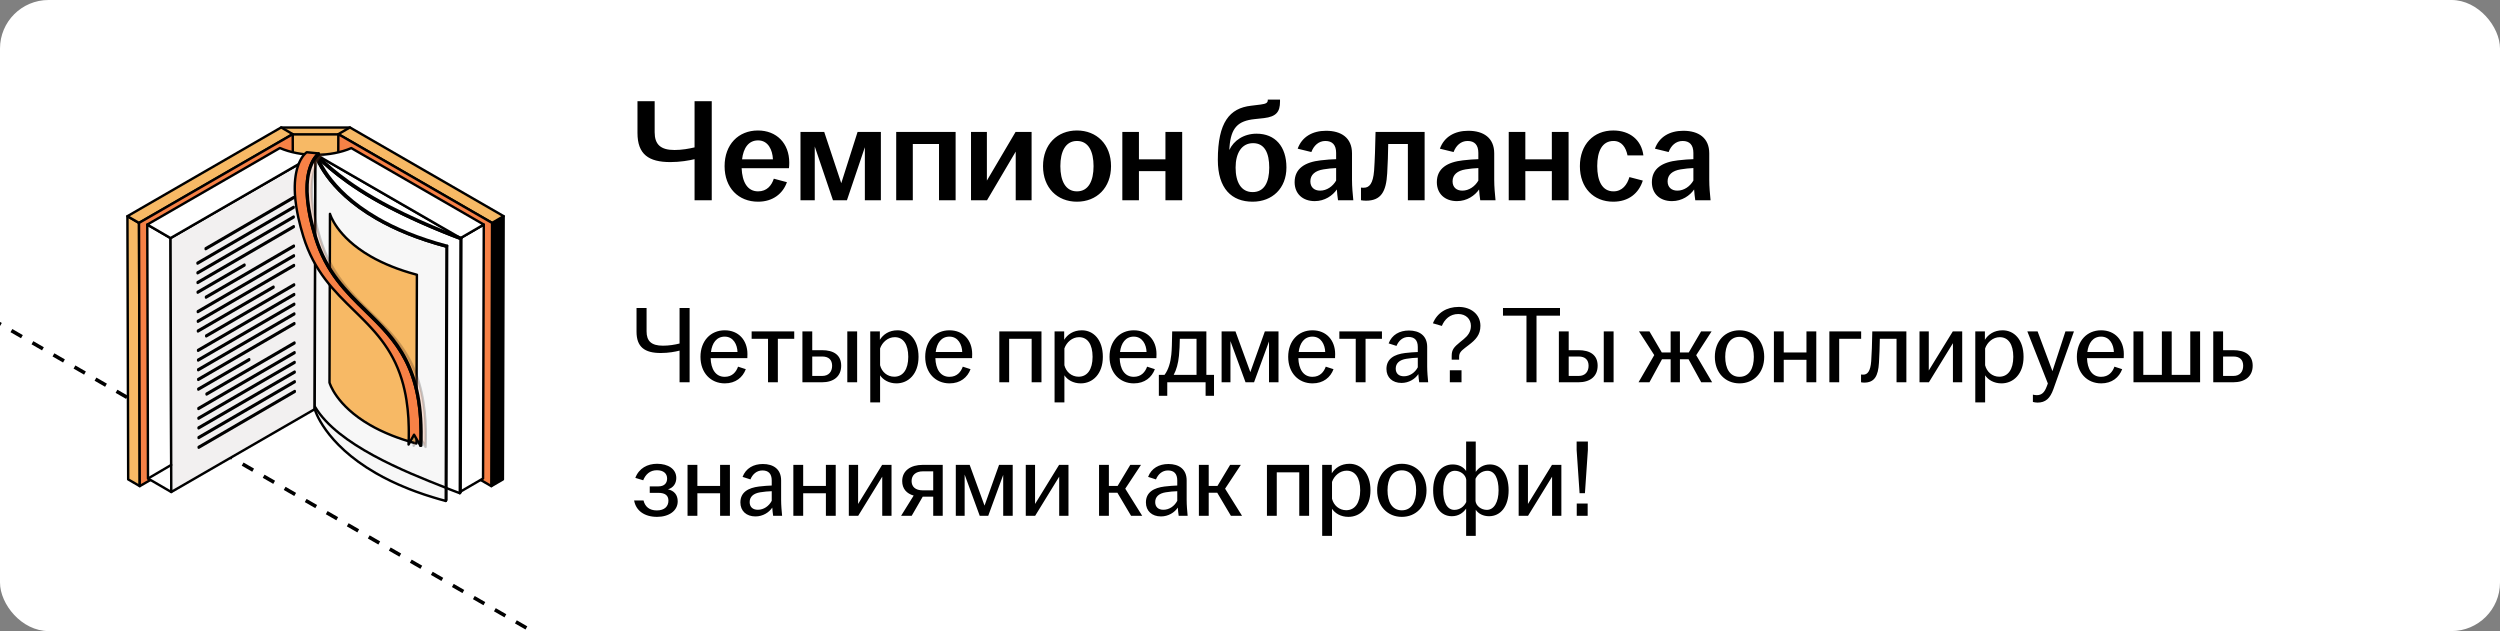 <?xml version="1.0" encoding="UTF-8"?> <svg xmlns="http://www.w3.org/2000/svg" width="412" height="104" viewBox="0 0 412 104" fill="none"><rect x="0" y="0" width="412" height="104" fill="#808080" stroke="none"/><g clip-path="url(#clip0_6485_14731)"><rect width="412" height="104" rx="8" fill="white"></rect><path d="M-63.938 16.484L167.001 149.817" stroke="black" stroke-width="0.6" stroke-linejoin="round" stroke-dasharray="2 2"></path><path d="M46.33 21.02H57.671V64.671H46.33V21.02Z" fill="#F7B965" stroke="black" stroke-width="0.4" stroke-miterlimit="10" stroke-linecap="round" stroke-linejoin="round"></path><path d="M47.221 22.145H56.78V65.797H47.221V22.145Z" fill="#F7B965" stroke="black" stroke-width="0.4" stroke-miterlimit="10" stroke-linecap="round" stroke-linejoin="round"></path><path d="M23.03 80.114L21.124 79.005L21 35.629L22.907 36.737L23.03 80.114Z" fill="#F7B965" stroke="black" stroke-width="0.4" stroke-miterlimit="10" stroke-linecap="round" stroke-linejoin="round"></path><path d="M22.907 36.736L21 35.628L46.336 21L48.242 22.108L22.907 36.736Z" fill="#F7B965" stroke="black" stroke-width="0.4" stroke-miterlimit="10" stroke-linecap="round" stroke-linejoin="round"></path><path d="M48.243 22.109L48.366 65.486L23.031 80.114L22.908 36.737L48.243 22.109Z" fill="#F78146" stroke="black" stroke-width="0.4" stroke-miterlimit="10" stroke-linecap="round" stroke-linejoin="round"></path><path d="M81.093 36.737L83.001 35.629L82.878 79.005L80.971 80.114L81.093 36.737Z" fill="black" stroke="black" stroke-width="0.4" stroke-miterlimit="10" stroke-linecap="round" stroke-linejoin="round"></path><path d="M55.758 22.108L57.665 21L83 35.628L81.093 36.736L55.758 22.108Z" fill="#F7B965" stroke="black" stroke-width="0.4" stroke-miterlimit="10" stroke-linecap="round" stroke-linejoin="round"></path><path d="M81.091 36.737L80.969 80.114L55.633 65.486L55.756 22.109L81.091 36.737Z" fill="#F78146" stroke="black" stroke-width="0.4" stroke-miterlimit="10" stroke-linecap="round" stroke-linejoin="round"></path><path d="M28.222 81.084L24.39 78.857L24.271 37.012L28.104 39.239L28.222 81.084Z" fill="white" stroke="black" stroke-width="0.4" stroke-miterlimit="10" stroke-linecap="round" stroke-linejoin="round"></path><path d="M51.959 25.518C51.927 25.52 51.901 25.517 51.875 25.514L28.105 39.237L28.224 81.082L52.136 67.276L52.018 25.504C52 25.509 51.981 25.517 51.959 25.518Z" fill="#F2F0F0" stroke="black" stroke-width="0.4" stroke-miterlimit="10" stroke-linecap="round" stroke-linejoin="round"></path><path d="M75.894 39.239L79.727 37.012L79.607 78.857L75.775 81.084L75.894 39.239Z" fill="white" stroke="black" stroke-width="0.4" stroke-miterlimit="10" stroke-linecap="round" stroke-linejoin="round"></path><path d="M52.07 25.48C52.041 25.493 52.013 25.502 51.982 25.506L51.863 67.275L75.776 81.081L75.894 39.236L52.07 25.48Z" fill="white" stroke="black" stroke-width="0.4" stroke-miterlimit="10" stroke-linecap="round" stroke-linejoin="round"></path><path d="M24.271 37.01L28.104 39.237L51.853 25.525C49.833 25.504 47.825 25.125 46.123 24.395L24.271 37.01Z" fill="white" stroke="black" stroke-width="0.4" stroke-miterlimit="10" stroke-linecap="round" stroke-linejoin="round"></path><path d="M79.727 37.009L57.899 24.406C56.194 25.137 54.178 25.512 52.148 25.526L75.895 39.236L79.727 37.009Z" fill="white" stroke="black" stroke-width="0.4" stroke-miterlimit="10" stroke-linecap="round" stroke-linejoin="round"></path><path d="M76.036 39.238L75.918 81.144L75.773 81.276L75.892 39.369L76.036 39.238Z" fill="#BFBFBF" stroke="black" stroke-width="0.4" stroke-miterlimit="10" stroke-linecap="round" stroke-linejoin="round"></path><path d="M74.923 80.954C74.948 80.965 74.974 80.974 74.998 80.984C75.054 81.005 75.106 81.025 75.157 81.043C75.185 81.055 75.213 81.065 75.24 81.076C75.288 81.093 75.331 81.11 75.372 81.126C75.397 81.135 75.419 81.143 75.441 81.152C75.474 81.164 75.506 81.176 75.535 81.186C75.563 81.197 75.586 81.205 75.608 81.213C75.626 81.221 75.644 81.227 75.66 81.232C75.676 81.238 75.687 81.243 75.699 81.247C75.741 81.262 75.772 81.274 75.775 81.275L75.893 39.369C75.889 39.368 75.86 39.357 75.817 39.341C75.804 39.336 75.794 39.332 75.778 39.327C75.764 39.322 75.746 39.315 75.73 39.309C75.706 39.3 75.679 39.29 75.649 39.279C75.627 39.271 75.603 39.262 75.578 39.252C75.544 39.24 75.508 39.227 75.469 39.212C75.444 39.202 75.417 39.192 75.39 39.181C75.335 39.161 75.277 39.139 75.215 39.115C75.198 39.108 75.181 39.103 75.165 39.096C75.088 39.067 75.006 39.036 74.918 39.002C74.907 38.997 74.897 38.993 74.886 38.989C74.68 38.911 74.448 38.82 74.189 38.718C74.025 38.654 73.85 38.585 73.666 38.512C73.658 38.509 73.651 38.506 73.645 38.503C73.277 38.356 72.873 38.193 72.439 38.013C72.422 38.007 72.405 38 72.388 37.993C72.192 37.912 71.989 37.828 71.78 37.74C71.754 37.729 71.728 37.718 71.701 37.707C71.478 37.614 71.249 37.517 71.014 37.417C70.988 37.406 70.961 37.394 70.935 37.383C70.73 37.296 70.52 37.205 70.307 37.112C70.256 37.09 70.207 37.068 70.155 37.047C69.913 36.941 69.668 36.833 69.419 36.723C69.406 36.716 69.391 36.71 69.378 36.704C69.147 36.602 68.912 36.496 68.674 36.388C68.609 36.359 68.544 36.329 68.478 36.299C68.25 36.196 68.021 36.09 67.789 35.983C67.759 35.969 67.73 35.955 67.701 35.942C67.446 35.823 67.188 35.702 66.929 35.579C66.859 35.547 66.79 35.512 66.72 35.48C66.507 35.377 66.292 35.274 66.077 35.169C66.02 35.141 65.962 35.114 65.906 35.086C65.644 34.958 65.381 34.828 65.118 34.696C65.055 34.664 64.992 34.631 64.928 34.599C64.716 34.492 64.504 34.384 64.292 34.274C64.22 34.237 64.149 34.2 64.078 34.163C63.815 34.027 63.553 33.889 63.292 33.749C63.245 33.724 63.198 33.698 63.151 33.673C62.929 33.553 62.707 33.432 62.486 33.31C62.414 33.27 62.342 33.231 62.27 33.191C62.007 33.044 61.745 32.896 61.486 32.747C55.022 29.015 52.075 25.631 52.044 25.598L51.926 67.504C51.957 67.537 54.903 70.92 61.367 74.652C61.627 74.802 61.888 74.95 62.15 75.096C62.224 75.136 62.297 75.177 62.37 75.217C62.588 75.338 62.807 75.457 63.026 75.575C63.076 75.602 63.125 75.629 63.176 75.656C63.435 75.795 63.695 75.931 63.955 76.067C64.031 76.106 64.107 76.145 64.183 76.184C64.386 76.29 64.59 76.394 64.794 76.497C64.866 76.533 64.937 76.57 65.009 76.606C65.264 76.733 65.519 76.86 65.774 76.985C65.848 77.021 65.921 77.056 65.995 77.092C66.188 77.186 66.38 77.279 66.572 77.371C66.66 77.412 66.747 77.454 66.834 77.496C67.077 77.611 67.32 77.726 67.561 77.837C67.63 77.87 67.698 77.901 67.767 77.933C67.951 78.018 68.133 78.102 68.314 78.185C68.411 78.229 68.508 78.272 68.604 78.316C68.776 78.394 68.945 78.47 69.114 78.545C69.22 78.593 69.325 78.64 69.43 78.685C69.614 78.767 69.795 78.847 69.974 78.925C70.077 78.971 70.178 79.014 70.279 79.058C70.411 79.114 70.539 79.17 70.666 79.225C70.764 79.267 70.862 79.309 70.957 79.35C71.144 79.429 71.328 79.507 71.508 79.583C71.613 79.627 71.715 79.669 71.817 79.712C71.918 79.753 72.017 79.795 72.114 79.835C72.213 79.876 72.313 79.918 72.409 79.957C72.523 80.004 72.632 80.049 72.741 80.093C72.891 80.154 73.034 80.212 73.175 80.269C73.243 80.296 73.312 80.324 73.377 80.35C73.48 80.391 73.579 80.431 73.677 80.469C73.718 80.486 73.757 80.502 73.796 80.517C73.887 80.553 73.983 80.591 74.068 80.625C74.298 80.716 74.505 80.796 74.692 80.868C74.696 80.87 74.701 80.872 74.704 80.873C74.782 80.9 74.854 80.928 74.923 80.954Z" fill="white" stroke="black" stroke-width="0.4" stroke-miterlimit="10" stroke-linecap="round" stroke-linejoin="round"></path><path d="M76.036 39.236L75.892 39.367C75.816 39.339 67.948 36.475 61.484 32.742C55.021 29.01 52.074 25.627 52.043 25.593L52.288 25.523C52.315 25.559 55.24 28.918 61.674 32.633C68.113 36.351 75.958 39.206 76.036 39.236Z" fill="white" stroke="black" stroke-width="0.4" stroke-miterlimit="10" stroke-linecap="round" stroke-linejoin="round"></path><path d="M73.69 40.508L73.571 82.413L73.457 82.555L73.577 40.649L73.69 40.508Z" fill="#B7B7B7" stroke="black" stroke-width="0.4" stroke-miterlimit="10" stroke-linecap="round" stroke-linejoin="round"></path><path d="M72.084 40.23C71.913 40.18 71.743 40.129 71.575 40.078C71.19 39.961 70.814 39.843 70.444 39.722C70.316 39.68 70.185 39.64 70.059 39.598C69.577 39.437 69.109 39.272 68.651 39.105C68.542 39.065 68.436 39.023 68.327 38.982C67.999 38.86 67.677 38.735 67.362 38.609C67.061 38.489 66.77 38.367 66.481 38.244C66.283 38.161 66.083 38.077 65.89 37.993C65.6 37.865 65.32 37.735 65.041 37.605C64.866 37.523 64.687 37.443 64.517 37.36C64.219 37.217 63.935 37.071 63.652 36.925C63.514 36.854 63.37 36.784 63.235 36.713C62.824 36.495 62.426 36.277 62.044 36.056C53.558 31.156 52.005 25.596 51.983 25.52L51.865 67.426C51.887 67.501 53.44 73.063 61.925 77.962C62.306 78.182 62.704 78.401 63.115 78.618C63.254 78.692 63.405 78.765 63.549 78.839C63.827 78.981 64.104 79.124 64.394 79.264C64.571 79.349 64.756 79.433 64.937 79.517C65.211 79.645 65.484 79.772 65.769 79.897C65.964 79.983 66.166 80.067 66.366 80.151C66.655 80.273 66.946 80.395 67.247 80.516C67.319 80.545 67.386 80.575 67.459 80.604C67.701 80.699 67.952 80.791 68.2 80.884C68.313 80.926 68.421 80.969 68.535 81.011C68.992 81.178 69.46 81.343 69.941 81.504C70.065 81.544 70.193 81.584 70.318 81.626C70.692 81.748 71.072 81.868 71.46 81.985C71.625 82.035 71.793 82.085 71.961 82.134C72.109 82.178 72.252 82.223 72.402 82.266C72.749 82.364 73.1 82.461 73.457 82.555L73.576 40.649C73.065 40.514 72.573 40.372 72.084 40.23Z" fill="#F7F7F7" stroke="black" stroke-width="0.4" stroke-miterlimit="10" stroke-linecap="round" stroke-linejoin="round"></path><path d="M67.717 45.001C67.603 44.968 67.49 44.935 67.379 44.901C67.124 44.824 66.874 44.745 66.627 44.665C66.543 44.637 66.457 44.61 66.373 44.582C66.053 44.475 65.742 44.366 65.439 44.255C65.365 44.228 65.296 44.2 65.224 44.173C65.006 44.093 64.793 44.01 64.584 43.926C64.383 43.847 64.191 43.766 63.999 43.684C63.868 43.629 63.735 43.573 63.607 43.518C63.414 43.432 63.229 43.346 63.044 43.26C62.927 43.206 62.808 43.152 62.696 43.097C62.498 43.002 62.309 42.906 62.121 42.809C62.029 42.762 61.934 42.716 61.844 42.669C61.572 42.525 61.308 42.379 61.054 42.233C55.424 38.982 54.393 35.292 54.379 35.242L54.301 63.047C54.315 63.097 55.346 66.787 60.975 70.038C61.228 70.184 61.493 70.329 61.765 70.474C61.858 70.523 61.958 70.571 62.053 70.62C62.237 70.715 62.421 70.808 62.613 70.903C62.73 70.959 62.854 71.014 62.974 71.07C63.155 71.155 63.337 71.239 63.526 71.322C63.655 71.379 63.789 71.435 63.922 71.491C64.114 71.572 64.307 71.653 64.506 71.733C64.555 71.752 64.599 71.772 64.647 71.791C64.807 71.854 64.974 71.915 65.139 71.977C65.213 72.005 65.286 72.033 65.361 72.061C65.665 72.172 65.975 72.281 66.294 72.388C66.376 72.415 66.461 72.442 66.545 72.469C66.792 72.55 67.045 72.629 67.301 72.708C67.412 72.741 67.522 72.773 67.634 72.806C67.732 72.835 67.827 72.865 67.927 72.894C68.156 72.959 68.39 73.023 68.627 73.086L68.705 45.281C68.367 45.19 68.041 45.096 67.717 45.001Z" fill="#F7B965" stroke="black" stroke-width="0.4" stroke-miterlimit="10" stroke-linecap="round" stroke-linejoin="round"></path><path d="M52.251 25.496C52.27 25.571 53.815 31.085 62.231 35.943C65.15 37.629 68.894 39.234 73.689 40.508L73.575 40.649C68.754 39.369 64.979 37.751 62.043 36.056C53.557 31.156 52.004 25.596 51.982 25.52L52.251 25.496Z" fill="white" stroke="black" stroke-width="0.4" stroke-miterlimit="10" stroke-linecap="round" stroke-linejoin="round"></path><path d="M48.574 64.438L48.575 64.572L32.746 73.783L32.746 73.649L48.574 64.438Z" fill="#1B2431" stroke="black" stroke-width="0.4" stroke-miterlimit="10" stroke-linecap="round" stroke-linejoin="round"></path><path d="M48.562 62.836L48.565 62.975L32.736 72.186V72.046L48.562 62.836Z" fill="#1B2431" stroke="black" stroke-width="0.4" stroke-miterlimit="10" stroke-linecap="round" stroke-linejoin="round"></path><path d="M48.553 61.242L48.555 61.381L32.728 70.592L32.727 70.452L48.553 61.242Z" fill="#1B2431" stroke="black" stroke-width="0.4" stroke-miterlimit="10" stroke-linecap="round" stroke-linejoin="round"></path><path d="M48.544 59.648L48.544 59.783L32.718 68.993L32.717 68.859L48.544 59.648Z" fill="#1B2431" stroke="black" stroke-width="0.4" stroke-miterlimit="10" stroke-linecap="round" stroke-linejoin="round"></path><path d="M48.534 58.047V58.186L32.707 67.397V67.257L48.534 58.047Z" fill="#1B2431" stroke="black" stroke-width="0.4" stroke-miterlimit="10" stroke-linecap="round" stroke-linejoin="round"></path><path d="M48.522 56.449V56.589L34.047 65.013L34.045 64.874L48.522 56.449Z" fill="#1B2431" stroke="black" stroke-width="0.4" stroke-miterlimit="10" stroke-linecap="round" stroke-linejoin="round"></path><path d="M41.066 59.191V59.331L32.687 64.207L32.685 64.068L41.066 59.191Z" fill="#1B2431" stroke="black" stroke-width="0.4" stroke-miterlimit="10" stroke-linecap="round" stroke-linejoin="round"></path><path d="M48.502 53.254L48.504 53.392L32.676 62.604V62.465L48.502 53.254Z" fill="#1B2431" stroke="black" stroke-width="0.4" stroke-miterlimit="10" stroke-linecap="round" stroke-linejoin="round"></path><path d="M48.494 51.66L48.495 51.798L32.668 61.009L32.666 60.87L48.494 51.66Z" fill="#1B2431" stroke="black" stroke-width="0.4" stroke-miterlimit="10" stroke-linecap="round" stroke-linejoin="round"></path><path d="M48.482 50.062L48.484 50.201L32.657 59.412L32.656 59.274L48.482 50.062Z" fill="#1B2431" stroke="black" stroke-width="0.4" stroke-miterlimit="10" stroke-linecap="round" stroke-linejoin="round"></path><path d="M48.472 48.461V48.6L32.647 57.811V57.672L48.472 48.461Z" fill="#1B2431" stroke="black" stroke-width="0.4" stroke-miterlimit="10" stroke-linecap="round" stroke-linejoin="round"></path><path d="M48.463 46.867L48.463 47.005L33.989 55.431L33.986 55.292L48.463 46.867Z" fill="#1B2431" stroke="black" stroke-width="0.4" stroke-miterlimit="10" stroke-linecap="round" stroke-linejoin="round"></path><path d="M45.068 47.242L45.069 47.381L32.625 54.622V54.483L45.068 47.242Z" fill="#1B2431" stroke="black" stroke-width="0.4" stroke-miterlimit="10" stroke-linecap="round" stroke-linejoin="round"></path><path d="M48.443 43.672L48.444 43.811L32.617 53.022V52.883L48.443 43.672Z" fill="#1B2431" stroke="black" stroke-width="0.4" stroke-miterlimit="10" stroke-linecap="round" stroke-linejoin="round"></path><path d="M48.432 42.078L48.433 42.217L32.605 51.428V51.288L48.432 42.078Z" fill="#1B2431" stroke="black" stroke-width="0.4" stroke-miterlimit="10" stroke-linecap="round" stroke-linejoin="round"></path><path d="M48.424 40.48L48.425 40.62L33.949 49.045L33.947 48.906L48.424 40.48Z" fill="#1B2431" stroke="black" stroke-width="0.4" stroke-miterlimit="10" stroke-linecap="round" stroke-linejoin="round"></path><path d="M40.286 43.609L40.287 43.747L32.586 48.23L32.584 48.09L40.286 43.609Z" fill="#1B2431" stroke="black" stroke-width="0.4" stroke-miterlimit="10" stroke-linecap="round" stroke-linejoin="round"></path><path d="M48.404 37.281V37.421L32.576 46.631V46.492L48.404 37.281Z" fill="#1B2431" stroke="black" stroke-width="0.4" stroke-miterlimit="10" stroke-linecap="round" stroke-linejoin="round"></path><path d="M48.391 35.688V35.826L32.565 45.037V44.898L48.391 35.688Z" fill="#1B2431" stroke="black" stroke-width="0.4" stroke-miterlimit="10" stroke-linecap="round" stroke-linejoin="round"></path><path d="M48.383 34.094V34.228L32.555 43.438V43.304L48.383 34.094Z" fill="#1B2431" stroke="black" stroke-width="0.4" stroke-miterlimit="10" stroke-linecap="round" stroke-linejoin="round"></path><path d="M48.374 32.492V32.632L33.898 41.056V40.917L48.374 32.492Z" fill="#1B2431" stroke="black" stroke-width="0.4" stroke-miterlimit="10" stroke-linecap="round" stroke-linejoin="round"></path><path opacity="0.2" d="M52.78 39.343C52.628 38.846 52.49 38.362 52.363 37.886C52.351 37.839 52.336 37.791 52.324 37.744C52.205 37.293 52.099 36.852 52.002 36.419C51.985 36.345 51.967 36.269 51.951 36.195C51.912 36.013 51.876 35.834 51.841 35.656C51.821 35.559 51.8 35.459 51.782 35.362C51.731 35.092 51.684 34.824 51.644 34.562C51.642 34.553 51.641 34.545 51.639 34.537C51.583 34.175 51.538 33.823 51.499 33.477C51.492 33.406 51.483 33.333 51.476 33.263C51.447 32.989 51.424 32.72 51.408 32.456C51.403 32.38 51.401 32.306 51.398 32.23C51.39 32.069 51.383 31.907 51.379 31.749C51.377 31.638 51.377 31.53 51.377 31.421C51.376 31.321 51.375 31.219 51.377 31.12C51.379 30.992 51.384 30.867 51.389 30.742C51.392 30.673 51.394 30.603 51.398 30.535C51.407 30.373 51.419 30.213 51.434 30.056C51.436 30.032 51.438 30.006 51.441 29.982C51.459 29.799 51.481 29.62 51.506 29.444C51.512 29.406 51.518 29.37 51.525 29.332C51.546 29.199 51.568 29.066 51.594 28.937C51.606 28.874 51.62 28.812 51.633 28.751C51.662 28.619 51.689 28.488 51.722 28.361C51.751 28.247 51.783 28.138 51.815 28.033C51.867 27.858 51.923 27.696 51.98 27.543C51.992 27.509 52.005 27.475 52.018 27.442C52.059 27.338 52.1 27.239 52.142 27.145C52.15 27.127 52.158 27.107 52.166 27.089C52.217 26.978 52.269 26.876 52.32 26.779C52.332 26.755 52.345 26.733 52.358 26.71C52.398 26.636 52.439 26.565 52.48 26.499C52.493 26.476 52.507 26.454 52.52 26.433C52.57 26.353 52.621 26.276 52.67 26.208C52.722 26.134 52.773 26.068 52.823 26.006C52.839 25.987 52.855 25.969 52.87 25.951C52.904 25.912 52.936 25.875 52.966 25.842C52.982 25.824 52.999 25.806 53.014 25.789C53.045 25.757 53.074 25.729 53.102 25.702C53.112 25.691 53.125 25.679 53.135 25.669C53.171 25.637 53.204 25.608 53.232 25.584C53.243 25.574 53.252 25.568 53.262 25.559C53.275 25.549 53.289 25.538 53.3 25.529C53.309 25.523 53.318 25.517 53.325 25.512C53.331 25.507 53.34 25.501 53.344 25.498C53.351 25.494 53.358 25.489 53.36 25.489L51.404 25.293C51.402 25.294 51.399 25.297 51.393 25.3C51.392 25.3 51.392 25.302 51.39 25.302C51.384 25.306 51.376 25.312 51.365 25.32C51.358 25.325 51.353 25.328 51.346 25.334C51.331 25.344 51.314 25.358 51.296 25.372C51.29 25.377 51.287 25.38 51.28 25.385C51.28 25.386 51.279 25.387 51.278 25.387C51.248 25.412 51.215 25.441 51.178 25.476C51.169 25.485 51.158 25.495 51.148 25.505C51.12 25.532 51.09 25.562 51.059 25.596C51.049 25.605 51.044 25.61 51.034 25.62C51.026 25.628 51.017 25.639 51.011 25.648C50.98 25.681 50.948 25.717 50.916 25.755C50.899 25.774 50.884 25.792 50.867 25.813C50.816 25.874 50.766 25.939 50.714 26.013C50.664 26.082 50.615 26.157 50.565 26.237C50.55 26.259 50.536 26.283 50.522 26.307C50.482 26.372 50.443 26.441 50.402 26.514C50.39 26.538 50.376 26.561 50.363 26.586C50.312 26.683 50.26 26.786 50.209 26.895C50.203 26.911 50.196 26.929 50.188 26.946C50.145 27.043 50.102 27.145 50.06 27.253C50.052 27.27 50.047 27.285 50.04 27.302C50.035 27.315 50.031 27.331 50.026 27.345C49.967 27.502 49.909 27.667 49.856 27.845C49.854 27.85 49.853 27.855 49.851 27.86C49.822 27.959 49.794 28.061 49.765 28.168C49.751 28.228 49.735 28.288 49.721 28.349C49.707 28.412 49.694 28.477 49.681 28.54C49.665 28.611 49.649 28.682 49.635 28.755C49.631 28.776 49.626 28.796 49.622 28.818C49.606 28.905 49.592 28.995 49.578 29.085C49.569 29.143 49.558 29.201 49.548 29.261C49.548 29.268 49.546 29.276 49.545 29.283C49.523 29.441 49.503 29.602 49.487 29.764C49.487 29.768 49.486 29.772 49.486 29.776C49.48 29.834 49.476 29.895 49.472 29.955C49.463 30.063 49.451 30.169 49.445 30.278C49.444 30.294 49.444 30.31 49.443 30.327C49.438 30.416 49.435 30.508 49.432 30.599C49.428 30.679 49.423 30.759 49.422 30.84C49.421 30.864 49.422 30.889 49.422 30.912C49.419 31.03 49.42 31.151 49.421 31.271C49.421 31.342 49.419 31.41 49.421 31.482C49.421 31.502 49.423 31.523 49.423 31.543C49.426 31.73 49.435 31.921 49.446 32.114C49.448 32.154 49.448 32.193 49.45 32.233C49.45 32.239 49.451 32.245 49.451 32.251C49.468 32.523 49.492 32.801 49.521 33.084C49.524 33.108 49.524 33.131 49.527 33.155C49.532 33.19 49.538 33.227 49.541 33.262C49.58 33.615 49.626 33.975 49.684 34.345C49.685 34.351 49.686 34.356 49.686 34.362C49.687 34.364 49.687 34.367 49.688 34.369C49.73 34.635 49.778 34.907 49.829 35.182C49.843 35.258 49.861 35.337 49.875 35.413C49.913 35.609 49.953 35.805 49.996 36.003C50.004 36.037 50.009 36.072 50.017 36.106C50.025 36.145 50.038 36.187 50.047 36.226C50.143 36.66 50.25 37.103 50.371 37.556C50.381 37.597 50.394 37.64 50.404 37.681C50.532 38.159 50.671 38.647 50.824 39.146C50.824 39.148 50.825 39.151 50.826 39.154C52.601 44.937 55.93 48.189 59.15 51.334C59.322 51.502 59.493 51.669 59.663 51.837C59.722 51.894 59.781 51.953 59.84 52.01C59.967 52.135 60.093 52.26 60.219 52.385C60.282 52.447 60.345 52.509 60.407 52.572C60.55 52.714 60.693 52.857 60.834 53C60.871 53.038 60.908 53.076 60.946 53.114C61.119 53.291 61.291 53.468 61.462 53.648C61.511 53.699 61.559 53.751 61.608 53.803C61.734 53.936 61.857 54.069 61.981 54.203C62.038 54.266 62.097 54.329 62.154 54.392C62.278 54.53 62.402 54.669 62.525 54.809C62.571 54.862 62.617 54.914 62.663 54.967C62.826 55.156 62.988 55.348 63.148 55.542C63.182 55.585 63.217 55.629 63.251 55.672C63.376 55.828 63.5 55.984 63.623 56.144C63.676 56.211 63.725 56.278 63.777 56.345C63.888 56.492 63.997 56.642 64.105 56.793C64.151 56.857 64.197 56.92 64.243 56.985C64.391 57.197 64.538 57.412 64.681 57.632C64.692 57.651 64.704 57.673 64.717 57.691C64.847 57.893 64.974 58.099 65.097 58.308C65.14 58.38 65.182 58.453 65.224 58.526C65.321 58.693 65.415 58.863 65.508 59.035C65.549 59.111 65.591 59.188 65.631 59.265C65.741 59.475 65.849 59.69 65.953 59.907C65.969 59.944 65.988 59.978 66.004 60.014C66.124 60.268 66.238 60.528 66.35 60.794C66.381 60.868 66.411 60.947 66.442 61.023C66.523 61.221 66.6 61.422 66.676 61.628C66.709 61.719 66.742 61.81 66.775 61.902C66.852 62.122 66.927 62.346 66.999 62.574C67.022 62.645 67.046 62.715 67.068 62.788C67.144 63.037 67.216 63.292 67.286 63.553C67.292 63.576 67.299 63.599 67.305 63.621C67.38 63.907 67.45 64.2 67.516 64.498C67.558 64.683 67.597 64.873 67.635 65.063C67.65 65.142 67.668 65.22 67.683 65.301C67.736 65.573 67.784 65.852 67.827 66.135C67.895 66.565 67.952 67.012 68.002 67.467C68.013 67.567 68.025 67.667 68.035 67.769C68.079 68.203 68.116 68.645 68.146 69.105C68.148 69.168 68.151 69.235 68.154 69.298C68.177 69.708 68.192 70.13 68.202 70.561C68.206 70.71 68.209 70.858 68.211 71.01C68.213 71.116 68.213 71.223 68.213 71.33C68.215 71.576 68.213 71.826 68.21 72.08C68.209 72.182 68.208 72.284 68.206 72.388C68.199 72.74 68.19 73.097 68.174 73.461L69.079 71.844L70.129 73.656C70.143 73.343 70.153 73.036 70.159 72.733L70.158 72.732H70.159C70.161 72.69 70.16 72.65 70.161 72.608C70.163 72.481 70.165 72.356 70.166 72.231C70.169 72.003 70.17 71.777 70.169 71.555C70.169 71.429 70.168 71.305 70.166 71.181C70.165 71.108 70.166 71.033 70.165 70.961C70.164 70.898 70.159 70.841 70.158 70.778C70.148 70.329 70.132 69.891 70.107 69.464C70.105 69.426 70.106 69.385 70.103 69.348C70.102 69.335 70.1 69.323 70.099 69.311C70.071 68.846 70.033 68.396 69.989 67.957C69.985 67.913 69.982 67.866 69.978 67.822C69.971 67.771 69.963 67.724 69.958 67.671C69.907 67.214 69.851 66.767 69.783 66.336C69.782 66.33 69.781 66.323 69.78 66.317C69.735 66.038 69.688 65.765 69.638 65.497C69.624 65.426 69.608 65.358 69.594 65.287C69.558 65.104 69.522 64.919 69.482 64.739C69.479 64.722 69.473 64.707 69.47 64.689C69.404 64.393 69.334 64.103 69.261 63.821C69.251 63.788 69.243 63.757 69.234 63.724C69.166 63.475 69.097 63.23 69.025 62.991C69.018 62.971 69.013 62.95 69.007 62.93C68.989 62.868 68.966 62.812 68.947 62.75C68.878 62.533 68.807 62.317 68.733 62.108C68.698 62.009 68.662 61.912 68.628 61.815C68.555 61.618 68.48 61.424 68.402 61.233C68.37 61.151 68.337 61.066 68.303 60.985C68.193 60.722 68.08 60.465 67.962 60.215C67.941 60.17 67.919 60.128 67.898 60.084C67.798 59.875 67.695 59.668 67.589 59.468C67.546 59.385 67.503 59.305 67.459 59.223C67.369 59.056 67.276 58.892 67.183 58.729C67.139 58.653 67.096 58.575 67.051 58.501C66.93 58.298 66.806 58.097 66.68 57.9C66.665 57.876 66.649 57.85 66.633 57.826C66.491 57.607 66.346 57.394 66.198 57.183C66.152 57.117 66.105 57.052 66.059 56.987C65.951 56.837 65.842 56.688 65.733 56.543C65.681 56.475 65.63 56.407 65.578 56.34C65.456 56.18 65.332 56.024 65.206 55.869C65.172 55.826 65.137 55.782 65.102 55.739C64.943 55.544 64.78 55.352 64.616 55.161C64.572 55.112 64.528 55.062 64.485 55.012C64.359 54.869 64.233 54.727 64.106 54.586C64.05 54.525 63.995 54.465 63.94 54.405C63.812 54.265 63.682 54.127 63.553 53.989C63.509 53.943 63.465 53.896 63.421 53.85C63.248 53.669 63.073 53.488 62.897 53.308C62.867 53.277 62.836 53.246 62.806 53.215C62.656 53.064 62.506 52.913 62.356 52.763C62.299 52.706 62.241 52.648 62.183 52.592C62.05 52.459 61.917 52.327 61.783 52.196C61.731 52.145 61.679 52.094 61.627 52.043C61.453 51.872 61.279 51.702 61.104 51.531C57.886 48.386 54.556 45.134 52.781 39.351C52.781 39.346 52.78 39.344 52.78 39.343Z" fill="#F78146" stroke="black" stroke-width="0.4" stroke-miterlimit="10" stroke-linecap="round" stroke-linejoin="round"></path><path d="M51.937 39.142C51.784 38.645 51.647 38.16 51.52 37.685C51.508 37.638 51.493 37.589 51.481 37.543C51.362 37.091 51.257 36.651 51.158 36.218C51.142 36.144 51.124 36.067 51.107 35.993C51.069 35.811 51.033 35.633 50.998 35.454C50.978 35.357 50.957 35.257 50.939 35.16C50.888 34.89 50.841 34.623 50.8 34.361C50.798 34.352 50.798 34.344 50.796 34.336C50.74 33.973 50.695 33.622 50.656 33.275C50.648 33.203 50.64 33.132 50.632 33.061C50.604 32.787 50.58 32.518 50.564 32.255C50.559 32.178 50.558 32.105 50.555 32.029C50.546 31.867 50.539 31.705 50.535 31.547C50.533 31.436 50.533 31.328 50.533 31.22C50.532 31.119 50.531 31.018 50.533 30.919C50.535 30.791 50.54 30.665 50.546 30.54C50.548 30.471 50.55 30.401 50.555 30.332C50.563 30.171 50.576 30.012 50.59 29.854C50.593 29.83 50.594 29.804 50.597 29.78C50.615 29.597 50.637 29.418 50.663 29.242C50.668 29.204 50.674 29.168 50.681 29.13C50.702 28.996 50.724 28.864 50.75 28.735C50.762 28.672 50.776 28.61 50.79 28.549C50.818 28.417 50.845 28.286 50.879 28.159C50.908 28.045 50.939 27.936 50.971 27.83C51.023 27.655 51.079 27.494 51.136 27.34C51.149 27.307 51.161 27.273 51.174 27.24C51.215 27.136 51.256 27.037 51.298 26.943C51.307 26.924 51.314 26.904 51.322 26.887C51.373 26.776 51.425 26.673 51.476 26.576C51.488 26.552 51.502 26.531 51.514 26.508C51.554 26.433 51.595 26.362 51.636 26.296C51.649 26.274 51.662 26.252 51.676 26.231C51.726 26.15 51.777 26.073 51.827 26.006C51.879 25.931 51.929 25.866 51.98 25.804C51.995 25.784 52.011 25.767 52.026 25.749C52.059 25.71 52.092 25.672 52.122 25.639C52.138 25.622 52.155 25.604 52.17 25.587C52.201 25.555 52.23 25.526 52.258 25.499C52.269 25.489 52.281 25.476 52.292 25.466C52.327 25.433 52.361 25.404 52.389 25.38C52.4 25.371 52.409 25.365 52.419 25.356C52.432 25.346 52.446 25.335 52.457 25.326C52.466 25.32 52.474 25.314 52.481 25.309C52.488 25.304 52.496 25.298 52.501 25.296C52.508 25.291 52.514 25.287 52.516 25.285L50.56 25.09C50.559 25.091 50.556 25.093 50.55 25.096C50.549 25.096 50.548 25.098 50.547 25.099C50.54 25.103 50.532 25.109 50.522 25.116C50.515 25.121 50.51 25.125 50.503 25.13C50.488 25.141 50.471 25.154 50.453 25.169C50.446 25.174 50.444 25.176 50.437 25.181C50.436 25.182 50.435 25.183 50.435 25.183C50.405 25.208 50.372 25.237 50.335 25.272C50.325 25.28 50.315 25.291 50.305 25.301C50.276 25.328 50.246 25.357 50.215 25.391C50.206 25.4 50.2 25.406 50.19 25.416C50.182 25.424 50.174 25.435 50.166 25.444C50.136 25.476 50.104 25.513 50.072 25.551C50.055 25.57 50.039 25.588 50.022 25.61C49.972 25.671 49.923 25.735 49.87 25.809C49.821 25.877 49.771 25.953 49.721 26.033C49.707 26.055 49.693 26.079 49.678 26.102C49.639 26.168 49.599 26.237 49.559 26.309C49.546 26.334 49.532 26.357 49.52 26.382C49.468 26.478 49.416 26.582 49.365 26.692C49.359 26.708 49.352 26.726 49.344 26.742C49.301 26.838 49.259 26.942 49.216 27.048C49.209 27.066 49.203 27.08 49.196 27.098C49.191 27.111 49.186 27.127 49.182 27.141C49.123 27.297 49.066 27.463 49.012 27.642C49.011 27.647 49.008 27.651 49.008 27.655C48.978 27.755 48.949 27.857 48.922 27.963C48.907 28.024 48.892 28.084 48.878 28.145C48.863 28.208 48.85 28.272 48.837 28.336C48.822 28.408 48.805 28.478 48.791 28.551C48.787 28.572 48.782 28.592 48.778 28.614C48.762 28.701 48.749 28.792 48.734 28.881C48.724 28.94 48.713 28.997 48.704 29.058C48.704 29.065 48.703 29.072 48.702 29.08C48.679 29.238 48.659 29.398 48.643 29.56C48.643 29.564 48.642 29.568 48.642 29.572C48.636 29.631 48.633 29.692 48.628 29.751C48.618 29.858 48.608 29.965 48.601 30.074C48.6 30.09 48.6 30.107 48.599 30.123C48.594 30.212 48.591 30.304 48.588 30.394C48.585 30.475 48.58 30.554 48.578 30.637C48.577 30.66 48.578 30.685 48.578 30.709C48.575 30.827 48.577 30.947 48.577 31.067C48.578 31.138 48.575 31.206 48.577 31.278C48.577 31.298 48.579 31.319 48.579 31.339C48.583 31.526 48.591 31.717 48.602 31.909C48.603 31.95 48.604 31.989 48.606 32.029C48.606 32.035 48.608 32.041 48.608 32.047C48.624 32.319 48.649 32.597 48.678 32.881C48.68 32.905 48.68 32.927 48.683 32.952C48.688 32.986 48.694 33.024 48.697 33.058C48.736 33.411 48.782 33.771 48.84 34.14C48.841 34.147 48.842 34.152 48.842 34.158C48.843 34.16 48.843 34.162 48.844 34.166C48.886 34.432 48.934 34.703 48.986 34.977C49 35.054 49.017 35.133 49.032 35.209C49.069 35.404 49.109 35.6 49.152 35.799C49.16 35.834 49.165 35.868 49.173 35.902C49.181 35.941 49.194 35.983 49.203 36.022C49.299 36.456 49.406 36.899 49.527 37.352C49.538 37.393 49.55 37.435 49.56 37.476C49.688 37.955 49.827 38.443 49.98 38.941C49.98 38.944 49.981 38.947 49.982 38.948C49.982 38.949 49.982 38.95 49.982 38.95C51.757 44.732 55.087 47.985 58.306 51.129C58.478 51.297 58.649 51.465 58.82 51.632C58.878 51.69 58.937 51.748 58.996 51.805C59.123 51.93 59.25 52.055 59.376 52.18C59.438 52.243 59.501 52.305 59.563 52.366C59.706 52.509 59.849 52.653 59.99 52.796C60.027 52.834 60.065 52.871 60.102 52.91C60.275 53.086 60.447 53.264 60.619 53.443C60.668 53.495 60.716 53.547 60.764 53.599C60.889 53.731 61.013 53.865 61.137 53.998C61.195 54.061 61.253 54.124 61.311 54.188C61.435 54.326 61.559 54.465 61.681 54.605C61.727 54.657 61.774 54.709 61.819 54.761C61.983 54.951 62.145 55.143 62.304 55.338C62.339 55.38 62.373 55.424 62.407 55.467C62.533 55.623 62.657 55.78 62.779 55.94C62.832 56.006 62.881 56.073 62.934 56.141C63.044 56.288 63.153 56.438 63.261 56.588C63.307 56.652 63.353 56.716 63.398 56.78C63.547 56.992 63.694 57.208 63.836 57.428C63.848 57.447 63.86 57.468 63.873 57.487C64.003 57.689 64.129 57.895 64.253 58.104C64.296 58.176 64.337 58.249 64.38 58.321C64.476 58.489 64.571 58.658 64.664 58.831C64.705 58.907 64.747 58.983 64.787 59.061C64.897 59.271 65.004 59.485 65.109 59.703C65.125 59.739 65.144 59.774 65.161 59.81C65.28 60.063 65.394 60.324 65.506 60.589C65.537 60.664 65.567 60.742 65.598 60.819C65.679 61.017 65.757 61.218 65.832 61.423C65.865 61.514 65.898 61.605 65.932 61.697C66.008 61.917 66.083 62.141 66.155 62.368C66.177 62.44 66.201 62.51 66.224 62.583C66.299 62.832 66.372 63.087 66.442 63.347C66.448 63.371 66.454 63.393 66.461 63.417C66.535 63.702 66.606 63.995 66.672 64.293C66.714 64.478 66.752 64.668 66.79 64.859C66.805 64.938 66.823 65.016 66.839 65.097C66.891 65.369 66.938 65.647 66.983 65.931C67.05 66.361 67.107 66.807 67.158 67.263C67.168 67.363 67.18 67.462 67.191 67.563C67.234 67.998 67.272 68.441 67.301 68.9C67.304 68.964 67.306 69.03 67.311 69.093C67.333 69.504 67.348 69.925 67.359 70.356C67.362 70.506 67.366 70.654 67.368 70.805C67.37 70.911 67.37 71.018 67.37 71.126C67.371 71.372 67.37 71.622 67.367 71.876C67.366 71.978 67.365 72.079 67.363 72.184C67.355 72.535 67.347 72.892 67.331 73.257L68.236 71.64L69.287 73.452C69.3 73.139 69.31 72.831 69.316 72.528C69.318 72.485 69.317 72.445 69.318 72.403C69.32 72.276 69.322 72.151 69.324 72.026C69.326 71.799 69.327 71.573 69.326 71.351C69.326 71.225 69.325 71.1 69.324 70.977C69.323 70.904 69.324 70.829 69.323 70.757C69.321 70.694 69.316 70.636 69.315 70.574C69.305 70.124 69.289 69.686 69.264 69.26C69.262 69.222 69.263 69.181 69.26 69.143C69.259 69.131 69.258 69.118 69.256 69.107C69.229 68.641 69.19 68.192 69.145 67.752C69.142 67.709 69.139 67.662 69.135 67.618C69.128 67.566 69.12 67.519 69.115 67.467C69.064 67.01 69.008 66.563 68.94 66.132C68.939 66.125 68.938 66.119 68.937 66.113C68.892 65.833 68.846 65.561 68.795 65.292C68.781 65.221 68.765 65.154 68.752 65.083C68.715 64.899 68.679 64.715 68.639 64.535C68.636 64.518 68.63 64.502 68.627 64.485C68.562 64.189 68.492 63.899 68.418 63.615C68.409 63.583 68.4 63.553 68.391 63.52C68.323 63.271 68.254 63.026 68.181 62.786C68.175 62.766 68.17 62.745 68.164 62.725C68.146 62.663 68.123 62.606 68.105 62.545C68.035 62.328 67.965 62.113 67.89 61.903C67.856 61.805 67.82 61.707 67.784 61.611C67.712 61.413 67.637 61.219 67.559 61.029C67.526 60.946 67.494 60.861 67.46 60.78C67.35 60.518 67.237 60.261 67.12 60.011C67.098 59.966 67.076 59.923 67.055 59.879C66.956 59.669 66.852 59.464 66.746 59.263C66.704 59.181 66.66 59.1 66.617 59.019C66.526 58.852 66.434 58.687 66.34 58.524C66.296 58.448 66.253 58.371 66.208 58.296C66.087 58.093 65.963 57.893 65.837 57.695C65.822 57.671 65.807 57.646 65.791 57.621C65.649 57.403 65.502 57.189 65.355 56.978C65.309 56.912 65.262 56.847 65.215 56.782C65.108 56.632 64.999 56.484 64.889 56.338C64.837 56.27 64.787 56.202 64.735 56.135C64.613 55.975 64.489 55.819 64.363 55.664C64.329 55.621 64.294 55.577 64.26 55.535C64.1 55.339 63.937 55.147 63.773 54.956C63.729 54.906 63.685 54.858 63.642 54.807C63.516 54.664 63.39 54.522 63.263 54.381C63.208 54.32 63.153 54.26 63.097 54.2C62.969 54.061 62.84 53.922 62.71 53.784C62.666 53.738 62.622 53.691 62.578 53.645C62.405 53.463 62.23 53.283 62.055 53.103C62.024 53.072 61.993 53.041 61.963 53.01C61.814 52.859 61.663 52.708 61.513 52.558C61.457 52.501 61.398 52.443 61.34 52.386C61.207 52.254 61.075 52.122 60.94 51.991C60.887 51.94 60.836 51.889 60.785 51.838C60.61 51.667 60.436 51.497 60.261 51.326C57.043 48.181 53.713 44.929 51.938 39.145C51.938 39.144 51.937 39.143 51.937 39.142Z" fill="#F78146"></path><path d="M69.316 72.528C69.31 72.831 69.3 73.139 69.287 73.452L68.236 71.64L67.331 73.257C67.347 72.892 67.355 72.535 67.363 72.184C67.365 72.079 67.366 71.978 67.367 71.876C67.37 71.622 67.371 71.372 67.37 71.126C67.37 71.018 67.37 70.911 67.368 70.805C67.366 70.654 67.362 70.506 67.359 70.356C67.348 69.925 67.333 69.504 67.311 69.093C67.306 69.03 67.304 68.964 67.301 68.9C67.272 68.441 67.234 67.998 67.191 67.564C67.18 67.462 67.168 67.363 67.158 67.263C67.107 66.807 67.05 66.361 66.983 65.931C66.938 65.647 66.891 65.369 66.839 65.097C66.823 65.016 66.805 64.938 66.79 64.859C66.752 64.668 66.714 64.478 66.672 64.293C66.606 63.995 66.535 63.702 66.461 63.417C66.454 63.393 66.448 63.371 66.442 63.347C66.372 63.087 66.299 62.832 66.224 62.583C66.201 62.51 66.177 62.44 66.155 62.368C66.083 62.141 66.008 61.917 65.932 61.697C65.898 61.605 65.865 61.514 65.832 61.423C65.757 61.218 65.679 61.017 65.598 60.819C65.567 60.742 65.537 60.664 65.506 60.589C65.394 60.324 65.28 60.063 65.161 59.81C65.144 59.774 65.125 59.739 65.109 59.703C65.004 59.485 64.897 59.271 64.787 59.061C64.747 58.983 64.705 58.907 64.664 58.831C64.571 58.658 64.476 58.489 64.38 58.321C64.337 58.249 64.296 58.176 64.253 58.104C64.129 57.895 64.003 57.689 63.873 57.487C63.86 57.468 63.848 57.447 63.836 57.428C63.694 57.208 63.547 56.992 63.398 56.78C63.353 56.716 63.307 56.652 63.261 56.588C63.153 56.438 63.044 56.288 62.934 56.141C62.881 56.073 62.832 56.006 62.779 55.94C62.657 55.78 62.533 55.623 62.407 55.467C62.373 55.424 62.339 55.38 62.304 55.338C62.145 55.143 61.983 54.951 61.819 54.761C61.774 54.709 61.727 54.657 61.681 54.605C61.559 54.465 61.435 54.326 61.311 54.188C61.253 54.124 61.195 54.061 61.137 53.998C61.013 53.865 60.889 53.731 60.764 53.599C60.716 53.547 60.668 53.495 60.619 53.443C60.447 53.264 60.275 53.086 60.102 52.91C60.065 52.871 60.027 52.834 59.99 52.796C59.849 52.653 59.706 52.509 59.563 52.366C59.501 52.305 59.438 52.243 59.376 52.18C59.25 52.055 59.123 51.93 58.996 51.805C58.937 51.748 58.878 51.69 58.82 51.632C58.649 51.465 58.478 51.297 58.306 51.129C55.087 47.985 51.757 44.732 49.982 38.95C49.982 38.95 49.982 38.949 49.982 38.948C49.981 38.947 49.98 38.944 49.98 38.941C49.827 38.443 49.688 37.955 49.56 37.476C49.55 37.435 49.538 37.393 49.527 37.352C49.406 36.899 49.299 36.456 49.203 36.022C49.194 35.983 49.181 35.941 49.173 35.902C49.165 35.868 49.16 35.834 49.152 35.799C49.109 35.6 49.069 35.404 49.032 35.209C49.017 35.133 49 35.054 48.986 34.977C48.934 34.703 48.886 34.432 48.844 34.166C48.843 34.162 48.843 34.16 48.842 34.158C48.842 34.152 48.841 34.147 48.84 34.14C48.782 33.771 48.736 33.411 48.697 33.058C48.694 33.024 48.688 32.986 48.683 32.952C48.68 32.927 48.68 32.905 48.678 32.881C48.649 32.597 48.624 32.319 48.608 32.047C48.608 32.041 48.606 32.035 48.606 32.029C48.604 31.989 48.603 31.95 48.602 31.909C48.591 31.717 48.583 31.526 48.579 31.339C48.579 31.319 48.577 31.298 48.577 31.278C48.575 31.206 48.578 31.138 48.577 31.067C48.577 30.947 48.575 30.827 48.578 30.709C48.578 30.685 48.577 30.66 48.578 30.637C48.58 30.554 48.585 30.475 48.588 30.394C48.591 30.304 48.594 30.212 48.599 30.123C48.6 30.107 48.6 30.09 48.601 30.074C48.608 29.965 48.618 29.858 48.628 29.751C48.633 29.692 48.636 29.631 48.642 29.572C48.642 29.568 48.643 29.564 48.643 29.56C48.659 29.398 48.679 29.238 48.702 29.08C48.703 29.072 48.704 29.065 48.704 29.058C48.713 28.997 48.724 28.94 48.734 28.881C48.749 28.792 48.762 28.701 48.778 28.614C48.782 28.592 48.787 28.572 48.791 28.551C48.805 28.478 48.822 28.408 48.837 28.336C48.85 28.272 48.863 28.208 48.878 28.145C48.892 28.084 48.907 28.024 48.922 27.963C48.949 27.857 48.978 27.755 49.008 27.655C49.008 27.651 49.011 27.647 49.012 27.642C49.066 27.463 49.123 27.297 49.182 27.141C49.186 27.127 49.191 27.111 49.196 27.098C49.203 27.08 49.209 27.066 49.216 27.048C49.259 26.942 49.301 26.838 49.344 26.742C49.352 26.726 49.359 26.708 49.365 26.692C49.416 26.582 49.468 26.478 49.52 26.382C49.532 26.357 49.546 26.334 49.559 26.309C49.599 26.237 49.639 26.168 49.678 26.102C49.693 26.079 49.707 26.055 49.721 26.033C49.771 25.953 49.821 25.877 49.87 25.809C49.923 25.735 49.972 25.671 50.022 25.61C50.039 25.588 50.055 25.57 50.072 25.551C50.104 25.513 50.136 25.476 50.166 25.444C50.174 25.435 50.182 25.424 50.19 25.416C50.2 25.406 50.206 25.4 50.215 25.391C50.246 25.357 50.276 25.328 50.305 25.301C50.315 25.291 50.325 25.28 50.335 25.272C50.372 25.237 50.405 25.208 50.435 25.183C50.435 25.183 50.436 25.182 50.437 25.181C50.444 25.176 50.446 25.174 50.453 25.169C50.471 25.154 50.488 25.141 50.503 25.13C50.51 25.125 50.515 25.121 50.522 25.116C50.532 25.109 50.54 25.103 50.547 25.099C50.548 25.098 50.549 25.096 50.55 25.096C50.556 25.093 50.559 25.091 50.56 25.09L52.516 25.285C52.514 25.287 52.508 25.291 52.501 25.296C52.496 25.298 52.488 25.304 52.481 25.309C52.474 25.314 52.466 25.32 52.457 25.326C52.446 25.335 52.432 25.346 52.419 25.356C52.409 25.365 52.4 25.371 52.389 25.38C52.361 25.404 52.327 25.433 52.292 25.466C52.281 25.476 52.269 25.489 52.258 25.499C52.23 25.526 52.201 25.555 52.17 25.587C52.155 25.604 52.138 25.622 52.122 25.639C52.092 25.672 52.059 25.71 52.026 25.749C52.011 25.767 51.995 25.784 51.98 25.804C51.929 25.866 51.879 25.931 51.827 26.006C51.777 26.073 51.726 26.15 51.676 26.231C51.662 26.252 51.649 26.274 51.636 26.296C51.595 26.362 51.554 26.433 51.514 26.508C51.502 26.531 51.488 26.552 51.476 26.576C51.425 26.673 51.373 26.776 51.322 26.887C51.314 26.904 51.307 26.924 51.298 26.943C51.256 27.037 51.215 27.136 51.174 27.24C51.161 27.273 51.149 27.307 51.136 27.34C51.079 27.494 51.023 27.655 50.971 27.83C50.939 27.936 50.908 28.045 50.879 28.159C50.845 28.286 50.818 28.417 50.79 28.549C50.776 28.61 50.762 28.672 50.75 28.735C50.724 28.864 50.702 28.996 50.681 29.13C50.674 29.168 50.668 29.204 50.663 29.242C50.637 29.418 50.615 29.597 50.597 29.78C50.594 29.804 50.593 29.83 50.59 29.854C50.576 30.012 50.563 30.171 50.555 30.332C50.55 30.401 50.548 30.471 50.546 30.54C50.54 30.665 50.535 30.791 50.533 30.919C50.531 31.018 50.532 31.119 50.533 31.22C50.533 31.328 50.533 31.436 50.535 31.547C50.539 31.705 50.546 31.867 50.555 32.029C50.558 32.105 50.559 32.178 50.564 32.255C50.58 32.518 50.604 32.787 50.632 33.061C50.64 33.132 50.648 33.203 50.656 33.275C50.695 33.622 50.74 33.973 50.796 34.336C50.798 34.344 50.798 34.352 50.8 34.361C50.841 34.623 50.888 34.89 50.939 35.16C50.957 35.257 50.978 35.357 50.998 35.454C51.033 35.633 51.069 35.811 51.107 35.993C51.124 36.067 51.142 36.144 51.158 36.218C51.257 36.651 51.362 37.091 51.481 37.543C51.493 37.589 51.508 37.638 51.52 37.685C51.647 38.16 51.784 38.645 51.937 39.142C51.937 39.143 51.938 39.144 51.938 39.145C53.713 44.929 57.043 48.181 60.261 51.326C60.436 51.497 60.61 51.667 60.785 51.838C60.836 51.889 60.887 51.94 60.94 51.991C61.075 52.122 61.207 52.254 61.34 52.386C61.398 52.443 61.457 52.501 61.513 52.558C61.663 52.708 61.814 52.859 61.963 53.01C61.993 53.041 62.024 53.072 62.055 53.103C62.23 53.283 62.405 53.463 62.578 53.645C62.622 53.691 62.666 53.738 62.71 53.784C62.84 53.922 62.969 54.061 63.097 54.2C63.153 54.26 63.208 54.32 63.263 54.381C63.39 54.522 63.516 54.664 63.642 54.807C63.685 54.858 63.729 54.906 63.773 54.956C63.937 55.147 64.1 55.339 64.26 55.535C64.294 55.577 64.329 55.621 64.363 55.664C64.489 55.819 64.613 55.975 64.735 56.135C64.787 56.202 64.837 56.27 64.889 56.338C64.999 56.484 65.108 56.632 65.215 56.782C65.262 56.847 65.309 56.912 65.355 56.978C65.502 57.189 65.649 57.403 65.791 57.621C65.807 57.646 65.822 57.671 65.837 57.695C65.963 57.893 66.087 58.093 66.208 58.296C66.253 58.371 66.296 58.448 66.34 58.524C66.434 58.687 66.526 58.852 66.617 59.019C66.66 59.1 66.704 59.181 66.746 59.263C66.852 59.464 66.956 59.669 67.055 59.879C67.076 59.923 67.098 59.966 67.12 60.011C67.237 60.261 67.35 60.518 67.46 60.78C67.494 60.861 67.526 60.946 67.559 61.029C67.637 61.219 67.712 61.413 67.784 61.611C67.82 61.707 67.856 61.805 67.89 61.903C67.965 62.113 68.035 62.328 68.105 62.545C68.123 62.606 68.146 62.663 68.164 62.725C68.17 62.745 68.175 62.766 68.181 62.786C68.254 63.026 68.323 63.271 68.391 63.52C68.4 63.553 68.409 63.583 68.418 63.615C68.492 63.899 68.562 64.189 68.627 64.485C68.63 64.502 68.636 64.518 68.639 64.535C68.679 64.715 68.715 64.899 68.752 65.083C68.765 65.154 68.781 65.221 68.795 65.292C68.846 65.561 68.892 65.833 68.937 66.113C68.938 66.119 68.939 66.125 68.94 66.132C69.008 66.563 69.064 67.01 69.115 67.467C69.12 67.519 69.128 67.566 69.135 67.618C69.139 67.662 69.142 67.709 69.145 67.752C69.19 68.192 69.229 68.641 69.256 69.107C69.258 69.118 69.259 69.131 69.26 69.143C69.263 69.181 69.262 69.222 69.264 69.26C69.289 69.686 69.305 70.124 69.315 70.574C69.316 70.636 69.321 70.694 69.323 70.757C69.324 70.829 69.323 70.904 69.324 70.977C69.325 71.1 69.326 71.225 69.326 71.351C69.327 71.573 69.326 71.799 69.324 72.026C69.322 72.151 69.32 72.276 69.318 72.403C69.317 72.445 69.318 72.485 69.316 72.528ZM69.316 72.528L69.314 72.528" stroke="black" stroke-width="0.4" stroke-miterlimit="10" stroke-linecap="round" stroke-linejoin="round"></path><path d="M51.826 26.004C52.188 25.496 52.492 25.299 52.516 25.285L52.55 25.507C52.544 25.511 52.257 25.699 51.909 26.186C51.603 26.613 51.252 27.273 51.003 28.24C50.334 30.842 50.701 34.567 52.066 39.018C53.823 44.747 57.138 47.983 60.34 51.113C65.29 55.947 69.963 60.512 69.425 73.445L69.285 73.451C69.817 60.659 65.175 56.124 60.26 51.325C57.042 48.181 53.713 44.928 51.938 39.145C50.535 34.567 50.177 30.871 50.878 28.158C51.139 27.141 51.505 26.451 51.826 26.004Z" fill="#F78146" stroke="black" stroke-width="0.4" stroke-miterlimit="10" stroke-linecap="round" stroke-linejoin="round"></path><path d="M73.43 80.365C66.651 77.714 55.637 73.291 51.92 67.055" stroke="black" stroke-width="0.4" stroke-miterlimit="10" stroke-linecap="round" stroke-linejoin="round"></path><path d="M24.426 78.843L28.207 76.629" stroke="black" stroke-width="0.4" stroke-miterlimit="10" stroke-linecap="round" stroke-linejoin="round"></path><path d="M114.464 26.232C113.576 26.448 112.088 26.712 110.48 26.712C106.904 26.712 105.056 25.44 105.056 21.912V16.68H107.888V21.792C107.888 23.784 108.848 24.72 111.152 24.72C112.376 24.72 113.552 24.504 114.464 24.288V16.68H117.296V33H114.464V26.232ZM124.933 33.24C121.693 33.24 119.413 30.96 119.413 27.384C119.413 23.808 121.693 21.504 124.909 21.504C127.957 21.504 130.069 23.592 130.069 26.808C130.069 27.192 130.045 27.48 130.021 27.72H122.221C122.317 29.976 123.157 31.536 124.933 31.536C126.397 31.536 127.165 30.552 127.525 29.448L129.685 30.024C129.037 31.872 127.405 33.24 124.933 33.24ZM122.293 26.256H127.381C127.309 24.696 126.589 23.136 124.933 23.136C123.349 23.136 122.509 24.408 122.293 26.256ZM131.92 33V21.744H135.832L138.64 30.192L141.328 21.744H145.168V33H142.528V24.264L139.576 33H137.272L134.272 24.144V33H131.92ZM147.694 33V21.744H157.486V33H154.75V23.736H150.43V33H147.694ZM160.022 33V21.744H162.638V29.76L167.366 21.744H170.006V33H167.39V24.984L162.662 33H160.022ZM177.482 33.24C174.242 33.24 171.89 30.96 171.89 27.384C171.89 23.784 174.242 21.504 177.482 21.504C180.722 21.504 183.098 23.784 183.098 27.384C183.098 30.96 180.722 33.24 177.482 33.24ZM174.746 27.384C174.746 29.784 175.586 31.536 177.482 31.536C179.402 31.536 180.218 29.784 180.218 27.384C180.218 24.984 179.402 23.232 177.482 23.232C175.586 23.232 174.746 24.984 174.746 27.384ZM184.96 33V21.744H187.696V26.256H192.064V21.744H194.824V33H192.064V28.2H187.696V33H184.96ZM206.435 33.24C202.979 33.24 200.699 31.08 200.699 26.352C200.699 20.136 202.643 17.832 206.171 17.424L207.731 17.232C208.691 17.112 208.931 16.92 208.931 16.488V16.416H210.947V16.752C210.947 18.432 210.323 19.224 208.307 19.464L206.747 19.632C204.035 19.92 202.859 21.024 202.619 24.264L202.595 24.72C203.315 23.16 204.971 22.032 207.083 22.032C210.155 22.032 212.003 24.144 212.003 27.6C212.003 31.032 209.675 33.24 206.435 33.24ZM203.627 27.624C203.627 30.024 204.539 31.656 206.435 31.656C208.355 31.656 209.171 30.024 209.171 27.624C209.171 25.248 208.427 23.592 206.507 23.592C204.611 23.592 203.627 25.248 203.627 27.624ZM216.666 33.144C214.674 33.144 213.354 31.92 213.354 30.024C213.354 27.72 215.13 26.712 217.65 26.424C218.586 26.304 219.498 26.256 220.194 26.232V25.2C220.194 23.88 219.57 23.232 218.418 23.232C217.29 23.232 216.498 24.024 216.114 25.056L213.858 24.504C214.554 22.56 216.282 21.552 218.538 21.552C221.058 21.552 222.81 22.728 222.81 25.272V29.616C222.81 30.816 222.93 32.016 223.026 33H220.506C220.434 32.472 220.338 31.776 220.314 31.224C219.618 32.232 218.322 33.144 216.666 33.144ZM215.946 29.88C215.946 30.864 216.594 31.416 217.554 31.416C218.658 31.416 219.642 30.72 220.194 29.76V27.696C219.522 27.72 218.85 27.792 218.106 27.912C216.738 28.128 215.946 28.8 215.946 29.88ZM225.13 33.072C224.842 33.072 224.578 33.048 224.29 33V30.912C224.434 30.936 224.578 30.936 224.77 30.936C225.658 30.936 226.282 30.264 226.45 28.128C226.57 26.448 226.642 24.264 226.69 21.744H234.778V33H232.018V23.736H228.778C228.754 25.296 228.706 27.072 228.61 28.56C228.442 31.608 227.578 33.072 225.13 33.072ZM240.103 33.144C238.111 33.144 236.791 31.92 236.791 30.024C236.791 27.72 238.567 26.712 241.087 26.424C242.023 26.304 242.935 26.256 243.631 26.232V25.2C243.631 23.88 243.007 23.232 241.855 23.232C240.727 23.232 239.935 24.024 239.551 25.056L237.295 24.504C237.991 22.56 239.719 21.552 241.975 21.552C244.495 21.552 246.247 22.728 246.247 25.272V29.616C246.247 30.816 246.367 32.016 246.463 33H243.943C243.871 32.472 243.775 31.776 243.751 31.224C243.055 32.232 241.759 33.144 240.103 33.144ZM239.383 29.88C239.383 30.864 240.031 31.416 240.991 31.416C242.095 31.416 243.079 30.72 243.631 29.76V27.696C242.959 27.72 242.287 27.792 241.543 27.912C240.175 28.128 239.383 28.8 239.383 29.88ZM248.639 33V21.744H251.375V26.256H255.743V21.744H258.503V33H255.743V28.2H251.375V33H248.639ZM265.862 33.24C262.622 33.24 260.366 30.96 260.366 27.384C260.366 23.808 262.622 21.504 265.862 21.504C268.646 21.504 270.518 23.112 270.83 25.608H268.214C267.95 24.288 267.254 23.232 265.91 23.232C264.014 23.232 263.222 24.96 263.222 27.36C263.222 29.784 264.014 31.536 265.91 31.536C267.35 31.536 268.166 30.432 268.526 29.184L270.734 29.76C270.062 31.872 268.382 33.24 265.862 33.24ZM275.541 33.144C273.549 33.144 272.229 31.92 272.229 30.024C272.229 27.72 274.005 26.712 276.525 26.424C277.461 26.304 278.373 26.256 279.069 26.232V25.2C279.069 23.88 278.445 23.232 277.293 23.232C276.165 23.232 275.373 24.024 274.989 25.056L272.733 24.504C273.429 22.56 275.157 21.552 277.413 21.552C279.933 21.552 281.685 22.728 281.685 25.272V29.616C281.685 30.816 281.805 32.016 281.901 33H279.381C279.309 32.472 279.213 31.776 279.189 31.224C278.493 32.232 277.197 33.144 275.541 33.144ZM274.821 29.88C274.821 30.864 275.469 31.416 276.429 31.416C277.533 31.416 278.517 30.72 279.069 29.76V27.696C278.397 27.72 277.725 27.792 276.981 27.912C275.613 28.128 274.821 28.8 274.821 29.88Z" fill="black"></path><path d="M111.992 57.78C111.308 57.96 110.174 58.176 108.896 58.176C106.214 58.176 104.9 57.168 104.9 54.666V50.76H106.556V54.612C106.556 56.196 107.33 56.97 109.256 56.97C110.246 56.97 111.218 56.808 111.992 56.61V50.76H113.648V63H111.992V57.78ZM119.452 63.18C117.112 63.18 115.438 61.434 115.438 58.806C115.438 56.178 117.112 54.432 119.434 54.432C121.72 54.432 123.178 56.07 123.178 58.356C123.178 58.662 123.178 58.86 123.16 59.022H117.112C117.166 60.786 117.904 62.1 119.434 62.1C120.676 62.1 121.324 61.29 121.63 60.426L122.908 60.84C122.404 62.19 121.234 63.18 119.452 63.18ZM117.166 58.014H121.54C121.504 56.808 120.874 55.476 119.434 55.476C118.084 55.476 117.346 56.538 117.166 58.014ZM126.57 63V55.836H123.87V54.612H130.89V55.836H128.19V63H126.57ZM132.238 63V54.612H133.858V57.708H135.46C137.386 57.708 138.628 58.5 138.628 60.264C138.628 62.028 137.386 63 135.46 63H132.238ZM133.858 61.956H135.496C136.576 61.956 137.134 61.254 137.134 60.282C137.134 59.31 136.576 58.752 135.496 58.752H133.858V61.956ZM139.636 63V54.612H141.256V63H139.636ZM143.418 66.312V54.612H145.002V55.998C145.542 55.134 146.496 54.432 147.918 54.432C149.808 54.432 151.374 55.962 151.374 58.806C151.374 61.65 149.682 63.18 147.738 63.18C146.478 63.18 145.524 62.586 145.038 61.848V66.312H143.418ZM145.038 60.192C145.308 61.272 146.208 62.082 147.378 62.082C148.818 62.082 149.682 60.876 149.682 58.806C149.682 56.736 148.854 55.566 147.45 55.566C146.334 55.566 145.398 56.394 145.038 57.42V60.192ZM156.489 63.18C154.149 63.18 152.475 61.434 152.475 58.806C152.475 56.178 154.149 54.432 156.471 54.432C158.757 54.432 160.215 56.07 160.215 58.356C160.215 58.662 160.215 58.86 160.197 59.022H154.149C154.203 60.786 154.941 62.1 156.471 62.1C157.713 62.1 158.361 61.29 158.667 60.426L159.945 60.84C159.441 62.19 158.271 63.18 156.489 63.18ZM154.203 58.014H158.577C158.541 56.808 157.911 55.476 156.471 55.476C155.121 55.476 154.383 56.538 154.203 58.014ZM164.687 63V54.612H171.635V63H170.015V55.836H166.307V63H164.687ZM173.793 66.312V54.612H175.377V55.998C175.917 55.134 176.871 54.432 178.293 54.432C180.183 54.432 181.749 55.962 181.749 58.806C181.749 61.65 180.057 63.18 178.113 63.18C176.853 63.18 175.899 62.586 175.413 61.848V66.312H173.793ZM175.413 60.192C175.683 61.272 176.583 62.082 177.753 62.082C179.193 62.082 180.057 60.876 180.057 58.806C180.057 56.736 179.229 55.566 177.825 55.566C176.709 55.566 175.773 56.394 175.413 57.42V60.192ZM186.864 63.18C184.524 63.18 182.85 61.434 182.85 58.806C182.85 56.178 184.524 54.432 186.846 54.432C189.132 54.432 190.59 56.07 190.59 58.356C190.59 58.662 190.59 58.86 190.572 59.022H184.524C184.578 60.786 185.316 62.1 186.846 62.1C188.088 62.1 188.736 61.29 189.042 60.426L190.32 60.84C189.816 62.19 188.646 63.18 186.864 63.18ZM184.578 58.014H188.952C188.916 56.808 188.286 55.476 186.846 55.476C185.496 55.476 184.758 56.538 184.578 58.014ZM190.979 65.232V61.776H191.915C192.563 60.93 192.905 59.706 193.031 58.446C193.121 57.6 193.139 56.61 193.175 54.612H198.809V61.776H200.069V65.232H198.683V63H192.365V65.232H190.979ZM193.427 61.776H197.189V55.836H194.435C194.417 56.772 194.381 57.744 194.291 58.644C194.165 59.904 193.877 60.93 193.427 61.776ZM201.32 63V54.612H203.606L206.054 61.326L208.448 54.612H210.698V63H209.132V56.268L206.666 63H205.262L202.778 56.214V63H201.32ZM216.307 63.18C213.967 63.18 212.293 61.434 212.293 58.806C212.293 56.178 213.967 54.432 216.289 54.432C218.575 54.432 220.033 56.07 220.033 58.356C220.033 58.662 220.033 58.86 220.015 59.022H213.967C214.021 60.786 214.759 62.1 216.289 62.1C217.531 62.1 218.179 61.29 218.485 60.426L219.763 60.84C219.259 62.19 218.089 63.18 216.307 63.18ZM214.021 58.014H218.395C218.359 56.808 217.729 55.476 216.289 55.476C214.939 55.476 214.201 56.538 214.021 58.014ZM223.425 63V55.836H220.725V54.612H227.745V55.836H225.045V63H223.425ZM230.97 63.108C229.476 63.108 228.486 62.208 228.486 60.804C228.486 59.112 229.8 58.392 231.564 58.176C232.32 58.086 233.094 58.032 233.652 58.014V57.186C233.652 56.07 233.112 55.53 232.122 55.53C231.15 55.53 230.484 56.178 230.142 57.006L228.846 56.592C229.386 55.17 230.646 54.468 232.194 54.468C233.922 54.468 235.2 55.314 235.2 57.168V60.372C235.2 61.29 235.29 62.244 235.362 63H233.886C233.832 62.604 233.76 62.082 233.742 61.65C233.22 62.442 232.194 63.108 230.97 63.108ZM230.016 60.75C230.016 61.56 230.538 62.01 231.366 62.01C232.338 62.01 233.202 61.398 233.652 60.534V58.95C233.04 58.968 232.428 59.022 231.762 59.13C230.628 59.31 230.016 59.868 230.016 60.75ZM239.239 58.644C239.239 57.618 239.617 57.204 240.625 56.376L241.201 55.908C241.885 55.35 242.407 54.684 242.407 53.712C242.407 52.578 241.579 51.75 240.319 51.75C238.969 51.75 238.069 52.614 237.619 53.712L236.143 53.28C236.845 51.552 238.411 50.58 240.391 50.58C242.407 50.58 243.973 51.804 243.973 53.694C243.973 55.188 243.181 55.998 242.047 56.862L241.435 57.33C240.679 57.906 240.463 58.23 240.463 58.86V59.274H239.239V58.644ZM238.933 63V61.02H240.859V63H238.933ZM251.562 63V52.02H247.692V50.76H257.088V52.02H253.218V63H251.562ZM256.902 63V54.612H258.522V57.708H260.124C262.05 57.708 263.292 58.5 263.292 60.264C263.292 62.028 262.05 63 260.124 63H256.902ZM258.522 61.956H260.16C261.24 61.956 261.798 61.254 261.798 60.282C261.798 59.31 261.24 58.752 260.16 58.752H258.522V61.956ZM264.3 63V54.612H265.92V63H264.3ZM270.029 63L272.621 58.518L270.101 54.612H271.829L273.863 58.086H275.321V54.612H276.851V58.086H278.309L280.343 54.612H282.071L279.533 58.536L282.161 63H280.361L278.273 59.202H276.851V63H275.321V59.202H273.899L271.829 63H270.029ZM286.674 63.18C284.334 63.18 282.606 61.434 282.606 58.806C282.606 56.178 284.334 54.432 286.674 54.432C289.014 54.432 290.742 56.178 290.742 58.806C290.742 61.434 289.014 63.18 286.674 63.18ZM284.316 58.806C284.316 60.678 285.054 62.1 286.674 62.1C288.294 62.1 289.032 60.678 289.032 58.806C289.032 56.934 288.294 55.512 286.674 55.512C285.054 55.512 284.316 56.934 284.316 58.806ZM292.34 63V54.612H293.96V58.086H297.704V54.612H299.324V63H297.704V59.292H293.96V63H292.34ZM301.48 63V54.612H306.718V55.836H303.1V63H301.48ZM307.222 63.054C307.06 63.054 306.898 63.036 306.7 63V61.722C306.808 61.74 306.934 61.74 307.078 61.74C307.762 61.74 308.248 61.182 308.374 59.526C308.464 58.302 308.518 56.7 308.554 54.612H314.17V63H312.55V55.836H309.796C309.778 57.132 309.724 58.554 309.652 59.778C309.526 61.992 308.896 63.054 307.222 63.054ZM316.334 63V54.612H317.864V61.056L321.824 54.612H323.372V63H321.842V56.556L317.882 63H316.334ZM325.527 66.312V54.612H327.111V55.998C327.651 55.134 328.605 54.432 330.027 54.432C331.917 54.432 333.483 55.962 333.483 58.806C333.483 61.65 331.791 63.18 329.847 63.18C328.587 63.18 327.633 62.586 327.147 61.848V66.312H325.527ZM327.147 60.192C327.417 61.272 328.317 62.082 329.487 62.082C330.927 62.082 331.791 60.876 331.791 58.806C331.791 56.736 330.963 55.566 329.559 55.566C328.443 55.566 327.507 56.394 327.147 57.42V60.192ZM335.777 66.348C335.507 66.348 335.201 66.294 335.021 66.24V65.034C335.165 65.07 335.417 65.124 335.651 65.124C336.479 65.124 336.929 64.674 337.289 63.72L337.487 63.198L334.103 54.612H335.795L338.243 61.164L340.385 54.612H341.789L338.405 64.116C337.847 65.682 337.091 66.348 335.777 66.348ZM346.28 63.18C343.94 63.18 342.266 61.434 342.266 58.806C342.266 56.178 343.94 54.432 346.262 54.432C348.548 54.432 350.006 56.07 350.006 58.356C350.006 58.662 350.006 58.86 349.988 59.022H343.94C343.994 60.786 344.732 62.1 346.262 62.1C347.504 62.1 348.152 61.29 348.458 60.426L349.736 60.84C349.232 62.19 348.062 63.18 346.28 63.18ZM343.994 58.014H348.368C348.332 56.808 347.702 55.476 346.262 55.476C344.912 55.476 344.174 56.538 343.994 58.014ZM351.596 63V54.612H353.216V61.776H356.276V54.612H357.896V61.776H360.956V54.612H362.576V63H351.596ZM364.744 63V54.612H366.364V57.708H368.02C369.982 57.708 371.242 58.5 371.242 60.264C371.242 62.028 369.982 63 368.02 63H364.744ZM366.364 61.956H368.056C369.136 61.956 369.676 61.254 369.676 60.282C369.676 59.31 369.136 58.752 368.056 58.752H366.364V61.956ZM108.284 85.18C106.178 85.18 104.792 84.136 104.504 82.48H106.052C106.304 83.506 107.024 84.118 108.248 84.118C109.526 84.118 110.156 83.434 110.156 82.516C110.156 81.706 109.688 81.22 108.482 81.22H107.078V80.158H108.482C109.49 80.158 109.94 79.618 109.94 78.862C109.94 78.052 109.364 77.494 108.248 77.494C107.114 77.494 106.394 78.178 105.998 79.15L104.702 78.754C105.296 77.17 106.7 76.432 108.284 76.432C110.12 76.432 111.452 77.296 111.452 78.772C111.452 79.654 110.984 80.374 110.084 80.644C111.074 80.86 111.686 81.526 111.686 82.624C111.686 84.172 110.246 85.18 108.284 85.18ZM113.307 85V76.612H114.927V80.086H118.671V76.612H120.291V85H118.671V81.292H114.927V85H113.307ZM124.499 85.108C123.005 85.108 122.015 84.208 122.015 82.804C122.015 81.112 123.329 80.392 125.093 80.176C125.849 80.086 126.623 80.032 127.181 80.014V79.186C127.181 78.07 126.641 77.53 125.651 77.53C124.679 77.53 124.013 78.178 123.671 79.006L122.375 78.592C122.915 77.17 124.175 76.468 125.723 76.468C127.451 76.468 128.729 77.314 128.729 79.168V82.372C128.729 83.29 128.819 84.244 128.891 85H127.415C127.361 84.604 127.289 84.082 127.271 83.65C126.749 84.442 125.723 85.108 124.499 85.108ZM123.545 82.75C123.545 83.56 124.067 84.01 124.895 84.01C125.867 84.01 126.731 83.398 127.181 82.534V80.95C126.569 80.968 125.957 81.022 125.291 81.13C124.157 81.31 123.545 81.868 123.545 82.75ZM130.744 85V76.612H132.364V80.086H136.108V76.612H137.728V85H136.108V81.292H132.364V85H130.744ZM139.885 85V76.612H141.415V83.056L145.375 76.612H146.923V85H145.393V78.556L141.433 85H139.885ZM153.794 85V81.85H152.066L150.248 85H148.502L150.572 81.67C149.42 81.346 148.682 80.554 148.682 79.276C148.682 77.53 150.14 76.612 152.03 76.612H155.36V85H153.794ZM150.23 79.276C150.23 80.212 150.86 80.806 152.048 80.806H153.794V77.674H152.102C150.878 77.674 150.23 78.34 150.23 79.276ZM157.516 85V76.612H159.802L162.25 83.326L164.644 76.612H166.894V85H165.328V78.268L162.862 85H161.458L158.974 78.214V85H157.516ZM169.047 85V76.612H170.577V83.056L174.537 76.612H176.085V85H174.555V78.556L170.595 85H169.047ZM181.123 85V76.612H182.743V80.086H184.183L186.271 76.612H188.035L185.443 80.536L188.233 85H186.397L184.147 81.202H182.743V85H181.123ZM191.331 85.108C189.837 85.108 188.847 84.208 188.847 82.804C188.847 81.112 190.161 80.392 191.925 80.176C192.681 80.086 193.455 80.032 194.013 80.014V79.186C194.013 78.07 193.473 77.53 192.483 77.53C191.511 77.53 190.845 78.178 190.503 79.006L189.207 78.592C189.747 77.17 191.007 76.468 192.555 76.468C194.283 76.468 195.561 77.314 195.561 79.168V82.372C195.561 83.29 195.651 84.244 195.723 85H194.247C194.193 84.604 194.121 84.082 194.103 83.65C193.581 84.442 192.555 85.108 191.331 85.108ZM190.377 82.75C190.377 83.56 190.899 84.01 191.727 84.01C192.699 84.01 193.563 83.398 194.013 82.534V80.95C193.401 80.968 192.789 81.022 192.123 81.13C190.989 81.31 190.377 81.868 190.377 82.75ZM197.576 85V76.612H199.196V80.086H200.636L202.724 76.612H204.488L201.896 80.536L204.686 85H202.85L200.6 81.202H199.196V85H197.576ZM208.791 85V76.612H215.739V85H214.119V77.836H210.411V85H208.791ZM217.896 88.312V76.612H219.48V77.998C220.02 77.134 220.974 76.432 222.396 76.432C224.286 76.432 225.852 77.962 225.852 80.806C225.852 83.65 224.16 85.18 222.216 85.18C220.956 85.18 220.002 84.586 219.516 83.848V88.312H217.896ZM219.516 82.192C219.786 83.272 220.686 84.082 221.856 84.082C223.296 84.082 224.16 82.876 224.16 80.806C224.16 78.736 223.332 77.566 221.928 77.566C220.812 77.566 219.876 78.394 219.516 79.42V82.192ZM231.022 85.18C228.682 85.18 226.954 83.434 226.954 80.806C226.954 78.178 228.682 76.432 231.022 76.432C233.362 76.432 235.09 78.178 235.09 80.806C235.09 83.434 233.362 85.18 231.022 85.18ZM228.664 80.806C228.664 82.678 229.402 84.1 231.022 84.1C232.642 84.1 233.38 82.678 233.38 80.806C233.38 78.934 232.642 77.512 231.022 77.512C229.402 77.512 228.664 78.934 228.664 80.806ZM241.619 88.312V83.812C241.151 84.496 240.377 85.072 239.261 85.072C237.461 85.072 236.183 83.524 236.183 80.806C236.183 78.088 237.551 76.54 239.405 76.54C240.377 76.54 241.169 76.936 241.619 77.62V72.76H243.203V77.764C243.671 77.098 244.445 76.54 245.543 76.54C247.343 76.54 248.621 78.088 248.621 80.806C248.621 83.524 247.253 85.072 245.399 85.072C244.445 85.072 243.653 84.676 243.203 84.01V88.312H241.619ZM237.839 80.806C237.839 82.75 238.469 84.028 239.675 84.028C240.539 84.028 241.277 83.506 241.637 82.732V79.06C241.547 78.25 240.701 77.584 239.765 77.584C238.595 77.584 237.839 78.862 237.839 80.806ZM243.167 82.57C243.257 83.38 244.103 84.028 245.039 84.028C246.209 84.028 246.965 82.75 246.965 80.806C246.965 78.862 246.335 77.584 245.129 77.584C244.265 77.584 243.527 78.124 243.167 78.898V82.57ZM250.275 85V76.612H251.805V83.056L255.765 76.612H257.313V85H255.783V78.556L251.823 85H250.275ZM260.315 81.274L259.829 74.164V72.76H261.683V74.164L261.197 81.274H260.315ZM259.847 85V82.984H261.647V85H259.847Z" fill="black"></path></g><defs><clipPath id="clip0_6485_14731"><rect width="412" height="104" rx="8" fill="white"></rect></clipPath></defs></svg> 
